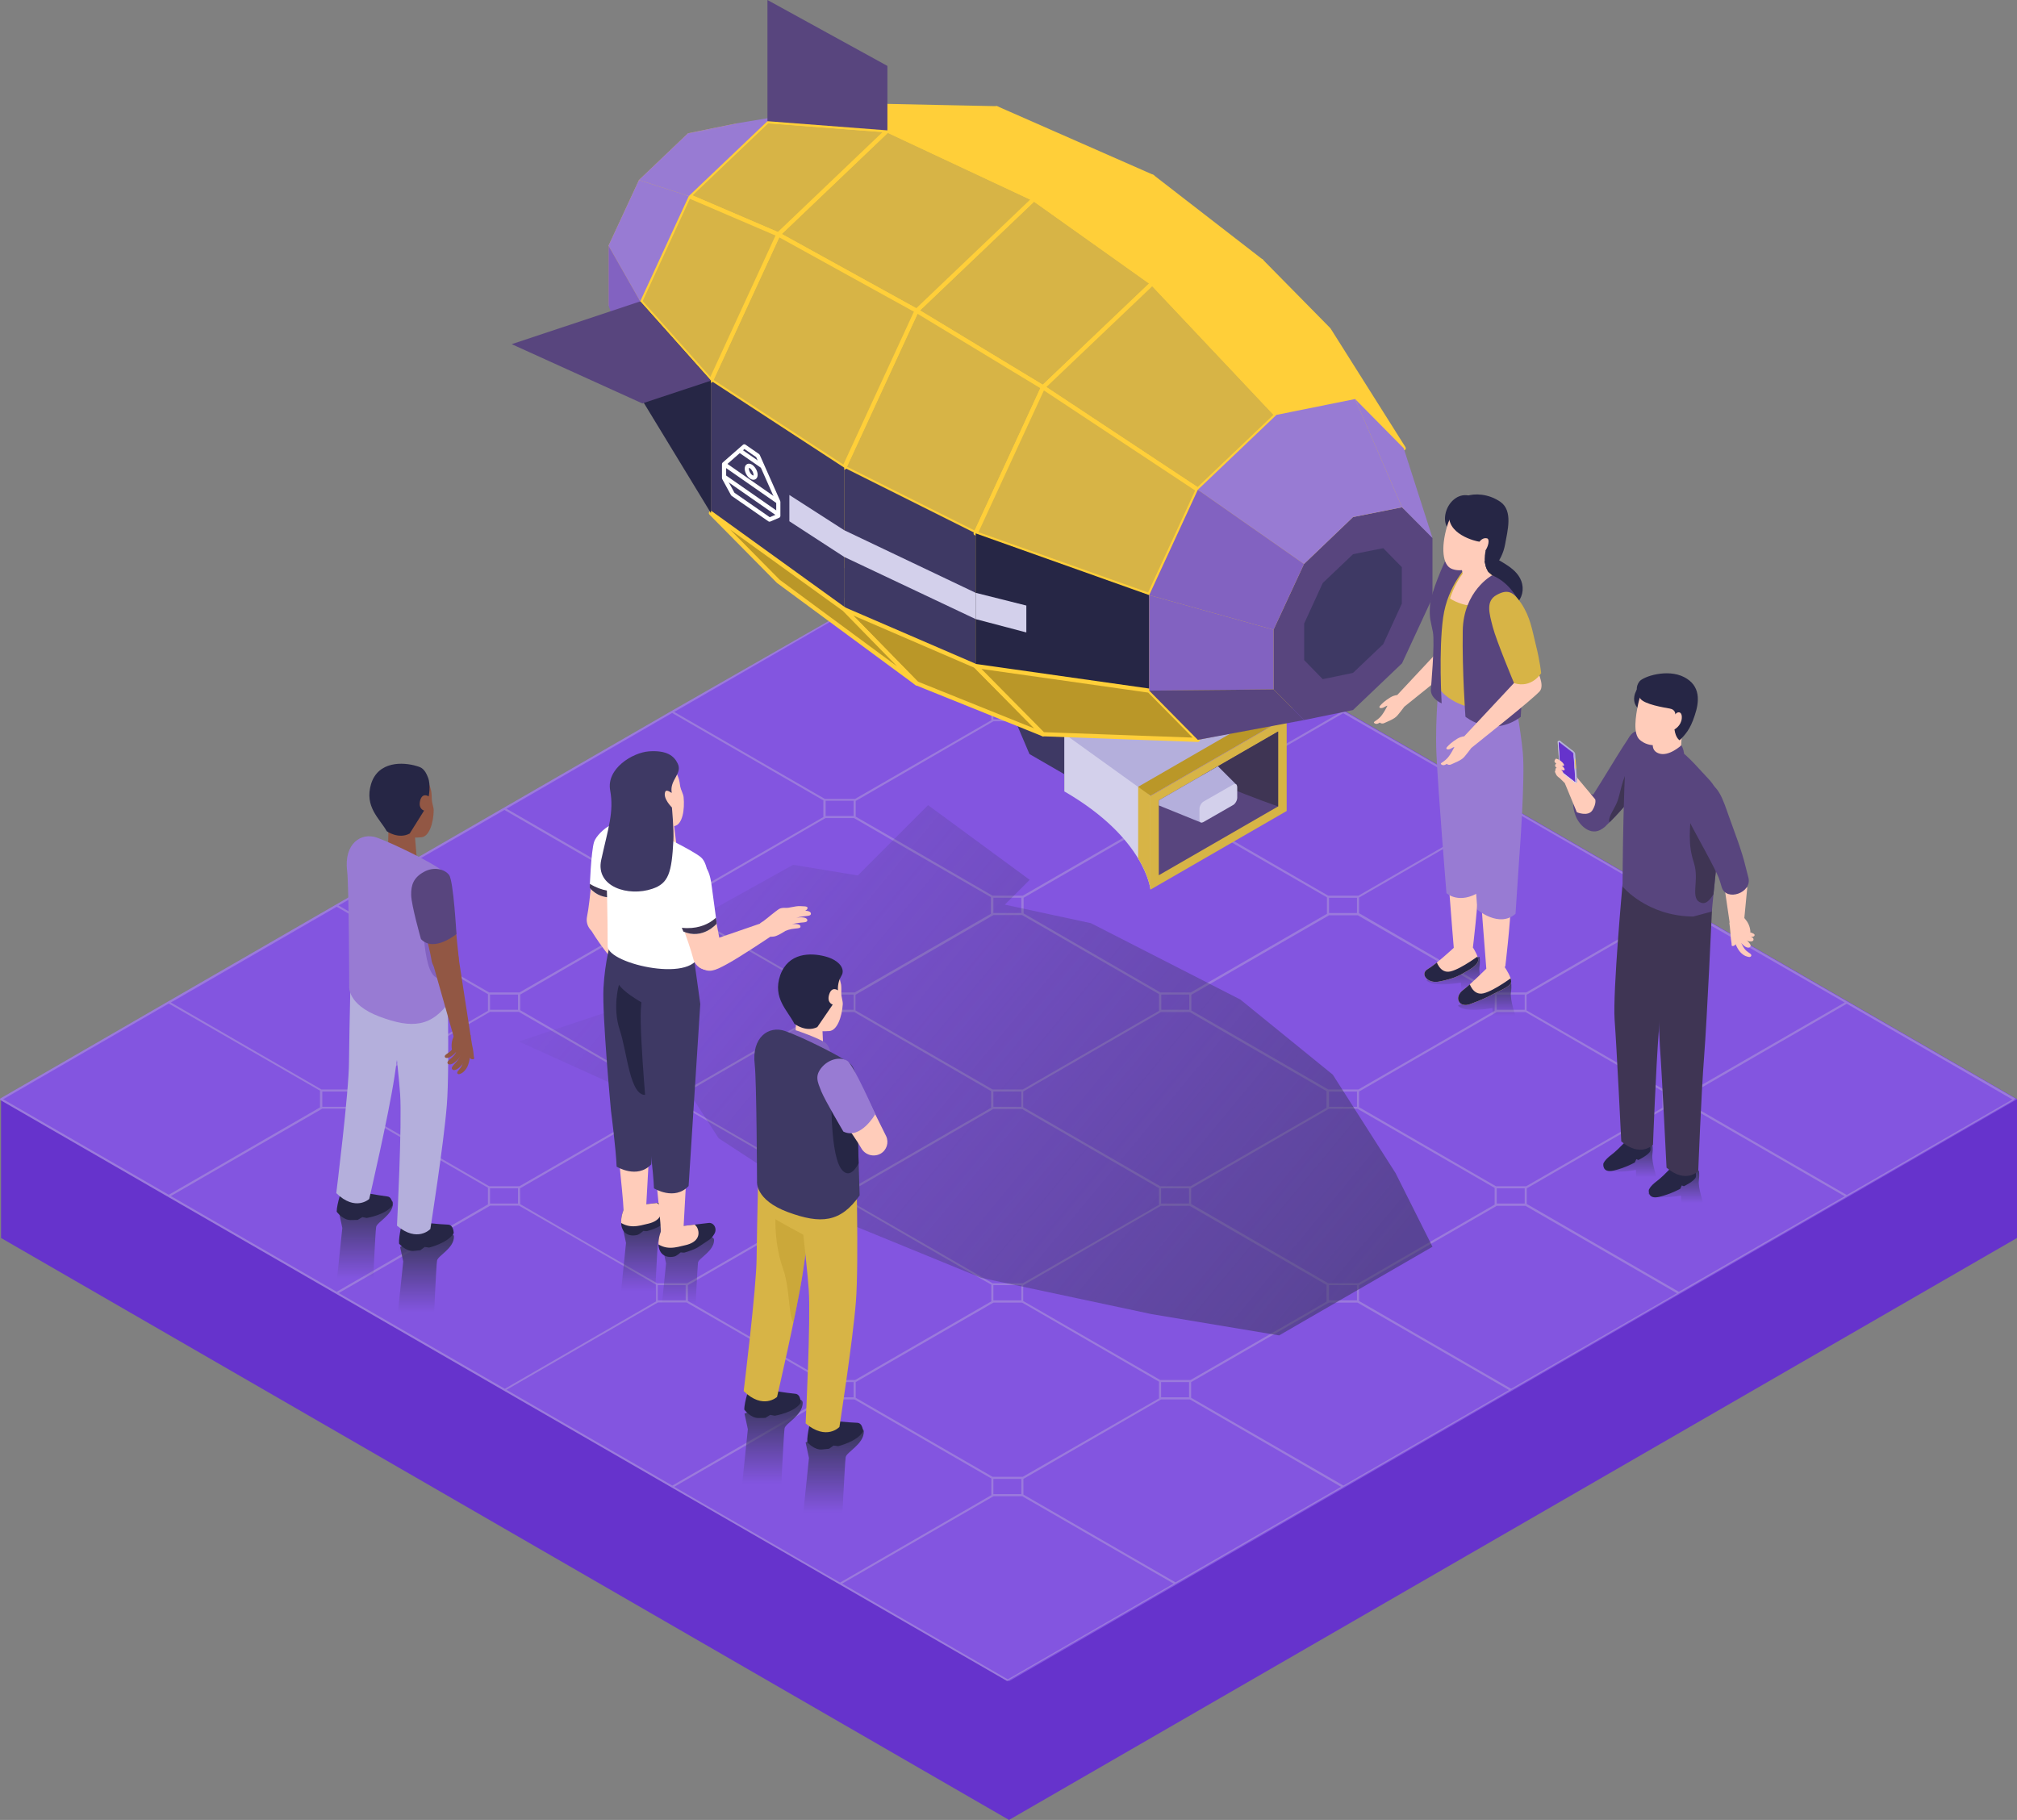 <svg xmlns="http://www.w3.org/2000/svg" xmlns:xlink="http://www.w3.org/1999/xlink" id="Layer_1" x="0" y="0" version="1.1" viewBox="0 0 966.9 872.5" xml:space="preserve"><rect x="0" y="0" width="966.9" height="872.5" fill="#808080" stroke="none"/><style>.st10,.st11,.st14,.st5,.st6,.st8{fill-rule:evenodd;clip-rule:evenodd;fill:#ffccba}.st10,.st11,.st14,.st6,.st8{fill:#262645}.st10,.st11,.st14,.st8{fill:#987bd3}.st10,.st11,.st14{fill:#d7b446}.st11,.st14{fill:#58457e}.st14{fill:#3f3554}.st16,.st17,.st18,.st19,.st22,.st26{fill-rule:evenodd;clip-rule:evenodd;fill:#b4afdc}.st17,.st18,.st19,.st22,.st26{fill:#d3d0eb}.st18,.st19,.st22,.st26{fill:#ffcf39}.st19,.st22,.st26{fill:#fff}.st22,.st26{fill:#3e3964}.st26{fill:#ba9728}.st27,.st29{fill:none;stroke-width:2;stroke-linejoin:round;stroke-miterlimit:10}.st27{stroke-linecap:round;stroke:#ffcf39}.st29{stroke:#fff}.st30,.st40{fill-rule:evenodd;clip-rule:evenodd;fill:#8262c1}.st40{fill:#925744}</style><path fill="#63c" d="M483.7 248L.5 527v66.5l483.2 279 483.2-279V527L483.7 248z"/><path fill="#8355e0" d="M.5 527l483.2-279 483.2 279-483.2 279z"/><path fill="#9b7adc" d="M966 526.6l-80.4-46.4-80.4-46.4-80.4-46.4-80.4-46.4-80.4-46.4-80.4-46.4c-.2-.1-.3-.1-.5 0l-80.4 46.4-80.7 46.2-80.4 46.4-80.4 46.4L80.8 480 .2 526.6c-.1.1-.2.2-.2.4s.1.3.2.4l80.4 46.4 80.4 46.4 80.4 46.4 80.4 46.4 80.4 46.4 80.4 46.4c.1 0 .2.1.2.1s.2 0 .2-.1l80.4-46.4 80.4-46.4 80.4-46.4 80.4-46.4 80.4-46.4 80.4-46.4c.2-.1.2-.3.2-.4.6-.2.5-.3.4-.4zm-81.7-46L812 522.3h-14.5l-31-17.9-34.7-20v-7.5l72.9-42.1 79.6 45.8zM476.2 716.3V709h13.4v7.3h-13.4zm14.1-8.3h-14.5l-65.6-37.9v-7.5l66-38.1H490l65.6 37.9v8L490.3 708zM154.5 530.6v-7.3h13.4v7.3h-13.4zm14.4-7.4l66-38.1h13.8l31.4 18.1 34.3 19.8v8L249 568.7h-14.5l-65.6-37.9v-7.6zm146.5-84.5h13.8l65.6 37.9v8l-65.3 37.7H315l-36.1-20.9-29.5-17.1v-7.5l66-38.1zm53.2-30.8l27.1-15.7h13.7l27.1 15.7 38.5 22.2v8l-65.3 37.7h-14.5l-65.6-37.9v-7.5l39-22.5zm107.6-62.1H490l65.6 37.9v8l-17.1 9.9-48.2 27.8h-14.5l-47.2-27.3-18.4-10.6V384l66-38.2zm13.4-8.3v7.3h-13.4v-7.3h13.4zm241.3 139.3v7.3h-13.4v-7.3h13.4zm-14.4 7.8l-65.3 37.7h-14.5l-65.6-37.9v-7.5l66-38.1h13.8l31.4 18.1 34.3 19.8-.1 7.9zM476.2 623.4v-7.3h13.4v7.3h-13.4zm14.1-8.2h-14.5l-31-17.9-34.7-20v-7.5l66-38.1H490l65.6 37.9v8l-65.3 37.6zm-175-84.6v-7.3h13.4v7.3h-13.4zm14.4-7.3l66-38.1h13.8l65.6 37.9v8l-65.3 37.7h-14.5l-65.7-37.9.1-7.6zm146.5-84.6H490l65.6 37.9v8l-65.3 37.7h-14.5l-65.7-37.9v-7.5l66.1-38.2zm13.4-8.3v7.3h-13.4v-7.3h13.4zm80.5 46.4v7.3h-13.4v-7.3h13.4zm-93.9 53.8v-7.3h13.4v7.3h-13.4zm-67-53.8v7.3h-13.4v-7.3h13.4zM395.8 577v-7.3h13.4v7.3h-13.4zm160.8 0v-7.3H570v7.3h-13.4zm14.1-8.3h-14.5l-65.7-37.9v-7.5l66-38.1h13.8l65.6 37.9v8l-65.2 37.6zm66.4-38.1v-7.3h13.4v7.3h-13.4zm13.4-100.2v7.3h-13.4v-7.3h13.4zm-14.4 7.7l-65.3 37.7h-14.5l-65.6-37.9v-7.5l39-22.5 27-15.6h13.8l27.1 15.7 38.5 22.2v7.9zM570 383.9v7.3h-13.4v-7.3H570zm-160.8 0v7.3h-13.4v-7.3h13.4zm-80.5 46.5v7.3h-13.4v-7.3h13.4zm-80.4 46.4v7.3h-13.4v-7.3h13.4zM234.9 577v-7.3h13.4v7.3h-13.4zm14.4-7.3l66-38.1h13.8l65.6 37.9v8l-65.3 37.7H315l-36.1-20.8-29.5-17.1-.1-7.6zm66 53.7v-7.3h13.4v7.3h-13.4zm14.5-7.3l66-38.1h13.8l36.5 21.1 29.1 16.8v8l-65.3 37.7h-14.5l-65.6-37.9v-7.6zm66 53.8v-7.3h13.4v7.3h-13.4zm160.8 0v-7.3H570v7.3h-13.4zm14.1-8.3h-14.5l-65.7-37.9v-7.5l66-38.1h13.8l65.6 37.9v8l-65.2 37.6zm66.4-38.2v-7.3h13.4v7.3h-13.4zm14.1-8.2h-14.5l-65.7-38v-7.5l66-38.1h13.8l65.7 37.9v8l-65.3 37.7zm66.3-38.2v-7.3h13.4v7.3h-13.4zm14.1-8.3h-14.5l-65.6-37.9v-7.5l66-38.1h13.8l36.5 21.1 29.1 16.8v8l-65.3 37.6zm66.3-38.1v-7.3h13.4v7.3h-13.4zm5.9-96.5l-72.2 41.7h-14.5L681 454.9l-29.5-17.1v-7.5l72.9-42.1 79.4 45.9zm-80.4-46.4l-72.2 41.7h-14.5l-47.2-27.3-18.5-10.6V384l72.9-42.1 79.5 45.8zM643 341.3L570.7 383h-14.5l-65.6-38v-7.5l42.5-24.5 30.5-17.6 79.4 45.9zM483.1 249l79.4 45.9-18.8 10.9-53.4 30.8h-14.5l-72.2-41.7 79.5-45.9zm-80.4 46.4l72.5 41.9v8L409.9 383h-14.5l-72.2-41.7 79.5-45.9zm-80.5 46.4l72.5 41.9v8l-18 10.4-47.3 27.3H315l-72.2-41.7 79.4-45.9zm-80.4 46.5l72.5 41.9v8L249 475.8h-14.5l-72.2-41.7 79.5-45.8zm-80.4 46.4l72.5 41.9v8l-65.3 37.7h-14.5l-31-17.9-41.2-23.8 79.5-45.9zM1.5 527l79.4-45.9 43.4 25 29.1 16.8v8l-72.5 41.9L1.5 527zm80.4 46.4l72.6-41.9h13.8l65.6 37.9v8l-72.5 41.9-79.5-45.9zm80.5 46.5L235 578h13.8l31.4 18.1 34.3 19.8v8L242 665.8l-79.6-45.9zm80.4 46.4l72.6-41.9h13.7l65.7 37.9v8l-72.5 41.9-79.5-45.9zm80.4 46.5l72.6-41.9h13.8l65.6 37.9v8l-72.5 41.9-79.5-45.9zm159.9 92.3l-79.4-45.9 72.6-41.9H490l72.6 41.9-79.5 45.9zm80.4-46.5l-72.9-42.1V709l66-38.1h13.8l72.5 41.9-79.4 45.8zm80.5-46.4l-73-42.1v-7.5l66-38.1h13.8l72.6 41.9-79.4 45.8zm80.4-46.4l-72.9-42.1v-7.5l66-38.1h13.8l72.6 41.9-79.5 45.8zm80.4-46.5l-72.9-42.1v-7.5l66-38.1h13.8l35 20.2 37.6 21.7-79.5 45.8zm80.5-46.4l-38.8-22.4-34.1-19.7v-7.5l72.9-42.1 79.4 45.9-79.4 45.8z"/><linearGradient id="SVGID_1_" x1="712.859" x2="712.859" y1="365.894" y2="382.173" gradientTransform="matrix(1 0 0 -1 0 852.738)" gradientUnits="userSpaceOnUse"><stop offset="0" stop-color="#3e3964" stop-opacity="0"/><stop offset="1" stop-color="#3e3964"/></linearGradient><path fill="url(#SVGID_1_)" fill-rule="evenodd" d="M698.9 482.1c2.8 3.7 16.5 1.2 16.5 1.2l.5 8s3.5 2.2 6.7 1.4c3.3-.8 4.1-4.8 4.1-4.8s-2.9-8.6-2.4-12c.5-3.4 0-5 0-5l-25.4 11.2z" clip-rule="evenodd"/><linearGradient id="SVGID_2_" x1="697.793" x2="697.793" y1="378.044" y2="394.323" gradientTransform="matrix(1 0 0 -1 0 852.738)" gradientUnits="userSpaceOnUse"><stop offset="0" stop-color="#3e3964" stop-opacity="0"/><stop offset="1" stop-color="#3e3964"/></linearGradient><path fill="url(#SVGID_2_)" fill-rule="evenodd" d="M683.8 469.9c2.8 3.7 16.5 1.2 16.5 1.2l.5 8s3.5 2.2 6.7 1.4c3.3-.8 4.1-4.8 4.1-4.8s-2.9-8.6-2.4-12c.5-3.4 0-5 0-5l-25.4 11.2z" clip-rule="evenodd"/><path d="M696.9 304.2l-27.1 29c-1 .1-2.3.5-3.4 1.2-2.7 1.7-3.8 2.8-4.8 3.9-1.1 1.2.6 1.5 1.8.8 1.2-.7 1.7-.8 1.7-.8s-2 4.3-4 6c-1.9 1.7-3.2 1.8-2.1 2.5s2.4-.4 2.4-.4 1 .9 2.3.2c1.4-.7 4.7-1.8 6.2-3.6.9-1 2.3-2.9 3.3-4.2 5-4.1 29-23 32.8-27.2 2.7-3-1.7-11-1.7-11l-7.4 3.6z" class="st5"/><path d="M715.6 266.3c2.3 2.9 12.3 5.6 14.1 13.7 1.8 8.1-6.5 16.3-17.6 10.5-11.1-5.8-3.3-11.5-3.3-16.1-.1-4.6 4.4-11 6.8-8.1z" class="st6"/><path d="M696.9 454.4s-8.5 7.9-12.5 10.2c-3.9 2.3-.1 7 5.3 6 5.7-1.1 8.8-2.3 11.7-4 2.9-1.6 6.9-3.7 7.2-6.1.2-1.7-1.6-4.8-2.6-6.4 0 0 .1 0 .1-.1 0 0 2.4-19.6 2.8-32.2.4-12.6-1.5-15.4-1-19.2.5-3.8 4.5-40.2 4.5-40.2s1.4-17-.1-21.9c-1.5-4.9-10.5-7.6-10.5-7.6l-10.2 6.5-1.6 6.9s2 35.3 2.1 39.3c.1 4 1.6 17.9 1.5 21.4-.3 3.5 2.8 41.6 3.3 47.4z" class="st5"/><defs><path id="SVGID_3_" d="M696.9 454.4s-8.5 7.9-12.5 10.2c-3.9 2.3-.1 7 5.3 6 5.7-1.1 8.8-2.3 11.7-4 2.9-1.6 6.9-3.7 7.2-6.1.2-1.7-1.6-4.8-2.6-6.4 0 0 .1 0 .1-.1 0 0 2.4-19.6 2.8-32.2.4-12.6-1.5-15.4-1-19.2.5-3.8 4.5-40.2 4.5-40.2s1.4-17-.1-21.9c-1.5-4.9-10.5-7.6-10.5-7.6l-10.2 6.5-1.6 6.9s2 35.3 2.1 39.3c.1 4 1.6 17.9 1.5 21.4-.3 3.5 2.8 41.6 3.3 47.4z"/></defs><clipPath id="SVGID_4_"><use overflow="visible" xlink:href="#SVGID_3_"/></clipPath><path fill="#262645" fill-rule="evenodd" d="M688.4 460.3s1.7 6.7 7 5.4 14.5-8.3 14.5-8.3 1.9 4.7-1.9 7.3c-3.8 2.7-20.1 8.6-20.3 8.2-.3-.4-9.6-2.7-6.7-7.2 2.9-4.5 7.4-5.4 7.4-5.4z" clip-path="url(#SVGID_4_)" clip-rule="evenodd"/><path d="M690.2 324s-2.4 19.3-1.6 37.5c.8 18.1 4.8 66.7 4.8 66.7s6.1 5.7 16.2-.8c0 0 4.8-62.8 4.8-73.2s-1.3-16.9-1.3-16.9L690.2 324z" class="st8"/><path d="M712.5 464.4s-7.4 7.4-11 10.1c-4.9 3.7-2 8.8 3.2 6.9 5.2-1.9 8.5-3.4 11.4-5 2.9-1.6 8.1-3.3 8.3-5.7.2-2-2.3-5.9-3.1-7.1l.3-.3s2.4-19.6 2.8-32.2c.4-12.6-1.5-15.4-1-19.2.5-3.8 4.5-40.2 4.5-40.2s1.4-17-.1-21.9c-1.5-4.9-10.5-7.6-10.5-7.6l-10.2 6.5-1.6 6.9s2 35.3 2.1 39.3c.1 4 1.6 17.9 1.5 21.4-.2 3.6 3.4 47.8 3.4 48.1z" class="st5"/><defs><path id="SVGID_5_" d="M712.5 464.4s-7.4 7.4-11 10.1c-4.9 3.7-2 8.8 3.2 6.9 5.2-1.9 8.5-3.4 11.4-5 2.9-1.6 8.1-3.3 8.3-5.7.2-2-2.3-5.9-3.1-7.1l.3-.3s2.4-19.6 2.8-32.2c.4-12.6-1.5-15.4-1-19.2.5-3.8 4.5-40.2 4.5-40.2s1.4-17-.1-21.9c-1.5-4.9-10.5-7.6-10.5-7.6l-10.2 6.5-1.6 6.9s2 35.3 2.1 39.3c.1 4 1.6 17.9 1.5 21.4-.2 3.6 3.4 47.8 3.4 48.1z"/></defs><clipPath id="SVGID_6_"><use overflow="visible" xlink:href="#SVGID_5_"/></clipPath><path fill="#262645" fill-rule="evenodd" d="M704.2 470.8s1.7 6.7 7 5.4c5.3-1.3 14.5-8.3 14.5-8.3s1.9 4.7-1.9 7.3c-3.8 2.7-20.1 8.6-20.3 8.2-.3-.4-9.6-2.7-6.7-7.2s7.4-5.4 7.4-5.4z" clip-path="url(#SVGID_6_)" clip-rule="evenodd"/><path d="M697.7 353.6s4.1.4 4.7 5.5c.6 5.2 5.8 77 5.8 77s10.4 8.9 18.3 2l1.8-26.9s2.9-38 1.7-50.4c-1.2-12.4-3.9-25.8-3.9-25.8l-24.9-1.7" class="st8"/><path d="M709 271.3s6.2 4.2 12.1 8.9c6 4.8 8.4 10.9 7.7 18.6-1.2 13.2-3.8 14.4-4.2 26.5-.2 4.4-.5 8.9 0 13 0 0-15.7 5.2-28.7-2.8-7.9-4.9-7.8-10.1-7.8-10.1s.2-9.7.5-13.7c.4-6.8-3.1-16.7-2.7-19.9 1-7.6 4.6-13.6 5.6-17.1 2-7.1 11.1-8.7 17.5-3.4z" class="st10"/><path d="M704 270.7s-10 9.5-12.2 25.4-.7 41.1-.7 41.1-5.2-2.1-5.2-6.5c0 0 2-22.3 1-27.7-1-5.3-1.8-6.2-1.4-12.7.4-6.5 7.1-21 7.1-21l11.1.7" class="st11"/><path d="M701.2 275c-.3-1.3-.6-2.8-1-4.4l10.9-6.8s.2 7.2 2.3 10.4l3.8 3.5s-4.2 9.4-11 12.3c-2.3 1-8.4-1.2-11.1-3.1 0 0 2.2-7 6.1-11.9z" class="st5"/><path d="M715.3 275.8s-13.8 7.4-14.1 26.7c-.3 19.4 1.3 41.1 1.3 41.1s12.5 10.4 26.5.1c0 0 2.5-40 1.6-47.3-1-7.4-6.3-16.9-15.3-20.6z" class="st11"/><path d="M729 324l-27.1 29c-1 .1-2.3.5-3.4 1.2-2.7 1.7-3.8 2.8-4.8 3.9-1.1 1.2.6 1.5 1.8.8 1.2-.7 1.7-.8 1.7-.8s-2 4.3-4 6c-1.9 1.7-3.2 1.8-2.1 2.5s2.4-.4 2.4-.4 1 .9 2.3.2c1.4-.7 4.7-1.8 6.2-3.6.9-1 2.3-2.9 3.3-4.2 5-4.1 29-23 32.8-27.2 2.7-3-1.7-11-1.7-11L729 324z" class="st5"/><path d="M729.2 289.2c4.5 6.8 5.2 12.6 7.1 20.2 1.9 7.5 2.5 13.3 2.5 13.3s-4.5 7.5-13 4.8c0 0-8.5-20.3-10.2-26.9s-3.5-12.5 1.9-15.4c5.4-3 8.1-1.3 11.7 4z" class="st10"/><path d="M707.5 239s-4.2-3.2-9-.6c-5.7 3.2-7.3 11.3-4.4 14.8 2.7 3.3 6.8 1.4 9.2.3 2.3-1.1 8.5-11.7 4.2-14.5z" class="st6"/><path d="M715.1 242.6c6.2 3.8 6.2 9.1 4.6 16.6-1.7 7.5-16 17-24 13.4-4.1-1.8-5-9.9-2.1-20 3.2-11.2 12.4-15.5 21.5-10z" class="st5"/><path d="M709.2 259.7c-1.4-.1-16.7-3.6-14.3-14.4.8-3.8 4.8-6.2 8.2-7.5 3.4-1.3 10.4-1.3 16.3 2.9 5.9 4.3 3.3 13.6 2.1 20.3-1.5 8.5-8.1 15.1-9.2 10.8-.8-3-.7-4.6-.2-7.5v-.4c1.4-2.1 2.1-5.3.8-5.8-1.7-.4-2.9.6-3.7 1.6z" class="st6"/><g><linearGradient id="SVGID_7_" x1="803.239" x2="803.239" y1="276.085" y2="291.708" gradientTransform="matrix(1 0 0 -1 0 852.738)" gradientUnits="userSpaceOnUse"><stop offset="0" stop-color="#3e3964" stop-opacity="0"/><stop offset="1" stop-color="#3e3964"/></linearGradient><path fill="url(#SVGID_7_)" fill-rule="evenodd" d="M789.9 572.1c2.7 3.5 15.9 1.1 15.9 1.1l.5 7.6s3.3 2.1 6.5 1.3 3.9-4.6 3.9-4.6-2.8-8.3-2.3-11.5c.4-3.2 0-4.8 0-4.8l-24.5 10.9z" clip-rule="evenodd"/><linearGradient id="SVGID_8_" x1="781.906" x2="781.906" y1="288.381" y2="304.004" gradientTransform="matrix(1 0 0 -1 0 852.738)" gradientUnits="userSpaceOnUse"><stop offset="0" stop-color="#3e3964" stop-opacity="0"/><stop offset="1" stop-color="#3e3964"/></linearGradient><path fill="url(#SVGID_8_)" fill-rule="evenodd" d="M769.5 559.8c2.5 3.5 14.7 1.1 14.7 1.1l.4 7.6s3.1 2.1 6 1.3 3.7-4.6 3.7-4.6-2.6-8.3-2.2-11.5 0-4.8 0-4.8l-22.6 10.9z" clip-rule="evenodd"/><path d="M782.1 544.2s-6.1 6.8-9.6 9.4c-3.5 2.6-3.9 4.3-3.9 4.3s-.7 4.6 4.9 3.3c5.6-1.3 10.2-3.9 10.2-3.9l.7-1.6 1 .4s5-2.4 5.7-4.3c.7-1.9-1.6-7.1-1.6-7.1l-7.6-1" class="st6"/><path d="M799.8 425.1s-3.2 51.2-4.6 69c-1.4 17.8-2.8 54.7-2.8 54.7s-5.9 6.3-15.2-1.6c0 0-2.2-45-3.2-58.4-.9-13.5 3.8-64.8 3.8-64.8l22 1.1z" class="st14"/><path d="M803.9 556.8s-6.1 6.8-9.6 9.4c-3.5 2.6-3.9 4.3-3.9 4.3s-.7 4.6 4.9 3.3c5.6-1.3 10.2-3.9 10.2-3.9l.7-1.6 1 .4s5-2.4 5.7-4.3c.7-1.9-1.6-7.1-1.6-7.1l-7.6-1" class="st6"/><path d="M820.7 435.9s-2.4 53-3.8 70.8c-1.4 17.8-2.8 54.7-2.8 54.7s-5.9 6.3-15.2-1.6c0 0-2.2-44.9-3.2-58.4-.9-13.5-1.8-75.2-1.8-75.2l26.8 9.7z" class="st14"/><path d="M782.1 352.1c-3.5 3.8-18.3 30-22.9 35.3-4.6 5.3 5 13.7 10.3 8.8 6.8-6.3 12.7-13.8 18.8-21 4.7-5.6 9.7-10.7 4.7-16.5-4.9-5.8-7.3-10.5-10.9-6.6z" class="st11"/><defs><path id="SVGID_9_" d="M782.1 352.1c-3.5 3.8-18.3 30-22.9 35.3-4.6 5.3 5 13.7 10.3 8.8 6.8-6.3 12.7-13.8 18.8-21 4.7-5.6 9.7-10.7 4.7-16.5-4.9-5.8-7.3-10.5-10.9-6.6z"/></defs><clipPath id="SVGID_10_"><use overflow="visible" xlink:href="#SVGID_9_"/></clipPath><path fill="#3f3554" fill-rule="evenodd" d="M782.8 366.5c-4.4 2.9-5.8 12.6-7.1 16.6-1.2 4-3.9 7-4.3 9.7-.4 2.6 3.1 3.8 3.1 3.8l14-16.1c0-.1-1.2-16.9-5.7-14z" clip-path="url(#SVGID_10_)" clip-rule="evenodd"/><path d="M769.5 396.1c2.3-2.3-.1-11.7-4.6-14.4-4.5-2.7-7.1-1.3-8.9 0-1.8 1.3-2.6 4.4-.7 9.4 1.9 5 8.3 11 14.2 5z" class="st11"/><path d="M755.9 389.4s5.4 2.3 7.5-1c2-3.3 1.3-5.2 1.3-5.2l-9.7-11.6s-3.8-1.7-5.1 3.3l6 14.5zM837.6 425.5s-3.7-4.6-7.1-2.6c-3.4 2-3.6 4-3.6 4l2.3 15.7s3.5 2.4 6.9-1.5l1.5-15.6z" class="st5"/><path d="M829 442.3s.5 3.9.6 6.1c.1 2.2.6 3.9.5 4.7-.1.8 2 .6 2.2-1.3.2-1.9-.4-3.1 0-4.3.4-1.2.8-4.3.8-4.3l-4.1-.9z" class="st5"/><path d="M829.9 440.8l1 9s1.4 4.5 3.3 6.6c1.9 2.1 3.7 2.3 4.3 2.4.6.1 1.8-.7.4-1.7s-2.1-1.3-3.2-3.1-1.2-2.9-1.2-2.9l4.6-4.3s0-3.2-2.2-5.8c-2.2-2.6-3.2-5.2-3.2-5.2l-3.8 5z" class="st5"/><path d="M831.4 444.9s.6 2.7 1.7 5c.7 1.4 1.9 2.6 2.7 3.3 1.5 1.4 3 1.4 3.4.4.3-1-1.7-2.4-3-4.3s-1.7-5.1-1.7-5.1l-3.1.7z" class="st5"/><path d="M831.1 445.3s1.3 2.1 3.1 3.7c1.1 1 2.5 1.6 3.4 2 1.7.7 3.1.3 3-.7 0-1-2.2-1.5-3.9-2.7-1.7-1.2-3.1-3.8-3.1-3.8l-2.5 1.5z" class="st5"/><path d="M832.9 444.8s1.3 1.6 2.9 2.8c1 .7 2.2 1.1 2.9 1.4 1.5.4 2.5-.1 2.4-.8-.1-.8-1.9-1-3.5-1.9-1.5-.9-2.9-2.9-2.9-2.9l-1.8 1.4zM753.7 375.2s1.8-2 1.7-5.1c-.1-3.1-.2-4.6-.4-6.4-.2-1.8-.3-2.6-.9-2.5-.6.2-.9 2.1-1.2 3.2l-.5 2s-2.6 3.6-1.8 5.9c1 2.4 3.1 2.9 3.1 2.9z" class="st5"/><path d="M754.3 369.1l-6.8-5.1-1.4 7.5 4 3.9 4-6.4" class="st5"/><path d="M747.4 355.7l6.7 5.2s.4.2.4 1.3c0 1 .9 11.8.9 12.8 0 0-.1 0-.1-.1l-6.6-5.1c-.2-.2-.4-.5-.4-.7l-.9-13.2c-.1-.1-.1-.2 0-.2zm8.6 19.4c.1 0 .1-.2.1-.3l-1-13.4c0-.4-.3-.8-.6-1.1l-6.7-5.2c-.1-.1-.3-.1-.4-.1l-.5.3.2.1v.1l1 13.4c0 .4.3.8.6 1.1l6.7 5.1-.1.2.7-.2c-.1 0-.1 0 0 0z" class="st16"/><path d="M753.8 359.8l.1.1-.5.3-.2-.1zM748 355.4l.2.1-.6.3-.1-.1z" class="st17"/><path d="M754.9 364.1l.3-.1.3 4.4-.3.1z" class="st18"/><path d="M755.5 373.1l.4-.1v.2l-.4.1zM755.5 373.5l.4-.1v.2l-.3.1zM755.6 373.9l.3-.1v.1l-.3.1z" class="st8"/><path d="M746.9 355.6h.4l1 13.8c0 .2.1.3.3.5l6.8 5.2-.2.1-6.9-5.2-.4-.5-1-13.9z" class="st19"/><path fill="#63c" fill-rule="evenodd" d="M747.1 355.9c0-.2.1-.3.3-.2l6.6 5.1c.2.2.4.5.4.7l.9 13.2c0 .2-.1.3-.3.2l-6.6-5.1c-.2-.2-.4-.5-.4-.7l-.9-13.2z" clip-rule="evenodd"/><path d="M747 355.9c0-.2.1-.3.3-.2l6.6 5.1c.2.2.4.5.4.7l.9 13.2c0 .2-.1.3-.3.2l-6.6-5.1c-.2-.2-.4-.5-.4-.7l-.9-13.2zm-.3-.2c0-.4.2-.5.5-.2l6.7 5.2c.3.2.6.7.6 1.1l1 13.4c0 .4-.2.5-.5.2l-6.7-5.2c-.3-.2-.6-.7-.6-1.1l-1-13.4z" class="st17"/><path d="M745.9 363.7s-1.4 1.2-.3 2c1.6 1.2 2.7 1.5 3.7 1.5s.3-1.3-1.1-2.4c-1.4-1-2.3-1.1-2.3-1.1z" class="st5"/><path d="M746.2 365.8s-1.4 1.2-.3 2c1.6 1.2 2.7 1.5 3.7 1.5s.3-1.3-1.1-2.4c-1.4-1.1-2.3-1.1-2.3-1.1z" class="st5"/><path d="M746.2 367.9s-1.2 1-.2 1.7c1.3 1 2.2 1.2 3 1.2.8 0 .2-1.1-.9-2-1.2-.9-1.9-.9-1.9-.9z" class="st5"/><path d="M746.5 369s-1.5.2-1 1.3c.6 1.5 1.3 2.2 2 2.5.7.4.7-.8.2-2.2-.6-1.2-1.2-1.6-1.2-1.6z" class="st5"/><path d="M824.6 396.7c-.7 7.5-2.2 22.6-3.2 32-.5 4.9-.8 8.3-.8 8.3l-8.9 2.4c-22.3-.2-33.9-14.4-33.9-14.4s.3-66.7 3-71.3c2.7-4.6 7.7-5.3 18.2 1.5 10.4 6.8 13.2 11.1 19.9 18.1 3.1 3.2 4.7 6.7 5.5 10.3.9 4.2.7 8.6.2 13.1z" class="st11"/><path d="M824.6 396.7c-.7 7.5-2.2 22.6-3.2 32-1.7 2.8-3.6 4.7-5.5 4.2-6.3-1.6-1-10.4-3.9-19.3s-2-15.4-1-28.4c.7-9.3 8.8-4.9 13.3-1.7 1 4.3.8 8.7.3 13.2z" class="st14"/><path d="M806.7 387.1c1.4 4.7 14 25.9 17.3 33.9.2.5 1.3 4.1 1.4 4.5 2.3 6.7 14.3 2.6 12.8-4.5-.1-.7-1.2-4.4-1.3-5.1-2-8.4-5.3-16.6-8.2-24.8-2.5-6.9-5.3-17.2-12.8-15.8-7.6 1.5-10.7 6.9-9.2 11.8z" class="st11"/><path d="M806.3 349.9s-.3 7.1-.8 13.4c0 0-4 3.7-9.3 1.6-5.3-2.1-4.8-6.1-4.8-6.1l4.2-12.2 10.7 3.3z" class="st5"/><path d="M807.1 364.1s.9-3.5-1.1-6.8c0 0-6 5.6-10.8 3.9-4.8-1.7-2.2-7.1-2.2-7.1s-2.1.2-2.7 3.2c-.6 3-.3 7 4 8.7 4.2 1.7 10.6.5 12.8-1.9z" class="st11"/><path d="M785.7 329s-4.7 5.6-.8 10.3c3.9 4.7 6.9-6 6.9-6l-6.1-4.3z" class="st6"/><path d="M785.2 337.9c-1 5-2.6 14 1 16.9 4.2 3.5 9.8 3.1 16.5.1 6.7-3 7.5-10.2 9-16.4 1.1-4.7-3.8-11.9-13.3-12.5-8.3-.5-11.6 4.2-13.2 11.9z" class="st5"/><path d="M805.2 354.9s-1.9-.9-2.5-5.2c0 0 3.2-1.7 3.5-5.3s-2.2-3.4-3.1-1.9c0 0 .2-2.3-2.6-2.8-2.8-.5-12.2-2-14.2-4.8-2-2.7-2.3-5.7-.4-8.2 1.9-2.4 13.4-6.2 21.4-2.1 8 4.1 7.4 11.7 5.1 18.4-2.2 6.9-4.7 9.3-7.2 11.9z" class="st6"/></g><linearGradient id="SVGID_11_" x1="298.345" x2="621.345" y1="466.14" y2="198.14" gradientTransform="matrix(1 0 0 -1 0 852.738)" gradientUnits="userSpaceOnUse"><stop offset="0" stop-color="#3e3964" stop-opacity="0"/><stop offset="1" stop-color="#3e3964"/></linearGradient><path fill="url(#SVGID_11_)" fill-rule="evenodd" d="M411.2 419.7l33.7-33.7 48.7 35.8-11.9 11.9 41.3 8.9 71.6 36.6 44.3 36 30.1 47.2 17.7 35.3-73.5 42.5L552 630l-81.7-17.4-62.5-25.6-63.3-41.3-15.7-24.3-18.1 6-62-28.1 55.8-18.6-8.6-17.4 41.1-24.7h-.1l.7-.3 42.6-23.7z" clip-rule="evenodd" opacity=".6"/><g><path d="M425.4 299.2l-57.5-34.8v-58l57.5 61.9z" class="st11"/><path d="M532.3 363.5l-21.1-12.2-7.4-17.4v-18l28.2 16.3z" class="st6"/><path d="M514.6 373.7l-21.1-12.2-7.4-17.4v-18l28.2 16.3z" class="st22"/><path d="M616.8 343.9l-65.3 37.7v44.9l65.3-37.7z" class="st10"/><path d="M612.7 350.7l-57.2 33v35.9l57.2-33z" class="st11"/><defs><path id="SVGID_12_" d="M612.7 350.7l-57.2 33v35.9l57.2-33z"/></defs><clipPath id="SVGID_13_"><use overflow="visible" xlink:href="#SVGID_12_"/></clipPath><path fill="#3f3554" fill-rule="evenodd" d="M612.7 386.6s-47.3-16-62.4-30.4v-27.6l62.4 22v36z" clip-path="url(#SVGID_13_)" clip-rule="evenodd"/><defs><path id="SVGID_14_" d="M612.7 350.7l-57.2 33v35.9l57.2-33z"/></defs><clipPath id="SVGID_15_"><use overflow="visible" xlink:href="#SVGID_14_"/></clipPath><path fill="#b4afdc" fill-rule="evenodd" d="M575.9 394.4l-21.7-8.8.4-12.4 27.7-7.4 10.5 10.5z" clip-path="url(#SVGID_15_)" clip-rule="evenodd"/><defs><path id="SVGID_16_" d="M612.7 350.7l-57.2 33v35.9l57.2-33z"/></defs><clipPath id="SVGID_17_"><use overflow="visible" xlink:href="#SVGID_16_"/></clipPath><path fill="#d3d0eb" fill-rule="evenodd" d="M593.1 377.5c0-1.4-.8-2-1.9-1.4l-14.3 8.2c-1 .6-1.9 2.2-1.9 3.5v4.9c0 1.4.8 2 1.9 1.4l14.3-8.2c1-.6 1.9-2.2 1.9-3.5v-4.9z" clip-path="url(#SVGID_17_)" clip-rule="evenodd"/><path d="M550.3 328.7l-40.1 23.2v27.5l40.1-23.1z" class="st11"/><path d="M551.5 426.5s-2.2-24.5-41.3-47.1v-27.6s23.2 12.8 41.3 29.7v45z" class="st17"/><path d="M550.3 328.7s23.2 12.3 66.5 15.1l-65.3 37.7-41.3-29.7 40.1-23.1z" class="st16"/><path d="M546.2 376.9c1.8 1.5 3.5 3.1 5.3 4.7v44.9s-.5-6.1-5.9-15v-34.2l.6-.4z" class="st10"/><path d="M605.2 342.8c3.7.4 7.5.8 11.6 1l-65.3 37.7-5.9-4.3 59.6-34.4z" class="st26"/><path d="M495.6 95.4l56.1-11.3 34.8 35.1v68.2l-34.8 75.3-56.1 53.5-56.2 11.4-34.7-35.2v-68.2l34.7-75.2z" class="st10"/><path d="M552.4 135.8l52.3-10.6L637 158v63.5l-32.3 70.1-52.3 49.8L500 352l-32.3-32.7v-63.6l32.3-70zM425.4 62.5l52.4-10.6 32.3 32.8v63.5l-32.3 70.1-52.4 49.9-52.3 10.5-32.3-32.7v-63.5l32.3-70.1z" class="st10"/><path d="M611.9 198.9l37.7-7.6 23.3 23.6v45.8l-23.3 50.5-37.7 35.9-37.7 7.6-23.3-23.6v-45.8l23.3-50.5zM367.9 58.1l37.7-7.7L428.9 74v45.8l-23.3 50.5-37.7 35.9-37.7 7.6-23.3-23.5v-45.8L330.2 94z" class="st10"/><path d="M648.6 247.9l23.5-4.7 14.6 14.7v28.6L672.1 318l-23.5 22.4-23.5 4.8-14.6-14.7v-28.6l14.6-31.5z" class="st11"/><path d="M648.6 265.7l14.5-2.9 8.9 9.1v17.5l-8.9 19.4-14.5 13.8-14.5 3-8.9-9.1v-17.6l8.9-19.4z" class="st22"/><path d="M329.8 63.9l23.6-4.8 14.5 14.7v28.6L353.4 134l-23.6 22.4-23.5 4.8-14.6-14.8v-28.6l14.6-31.5zM439.4 149l60.6 36.7 52.4-49.9-56.8-40.4z" class="st10"/><path d="M439.4 149l60.6 36.7 52.4-49.9-56.8-40.4z" class="st27"/><path d="M552.4 84.7l52.3 40.5-52.3 10.6-56.8-40.4z" class="st18"/><path d="M552.4 84.7l52.3 40.5-52.3 10.6-56.8-40.4z" class="st27"/><path d="M439.4 149l60.6 36.7-32.3 70-63-31.5z" class="st10"/><path d="M439.4 149l60.6 36.7-32.3 70-63-31.5z" class="st27"/><path d="M404.7 292.1l63 27.2v-63.6l-63-31.5z" class="st22"/><path d="M404.7 292.1l63 27.2L500 352l-60.6-24.4z" class="st26"/><path d="M404.7 292.1l63 27.2L500 352l-60.6-24.4z" class="st27"/><path d="M439.4 149l-66.3-36.6 52.3-49.9 70.2 32.9z" class="st10"/><path d="M439.4 149l-66.3-36.6 52.3-49.9 70.2 32.9z" class="st27"/><path d="M552.4 84.7l-74.6-32.8-52.4 10.6 70.2 32.9z" class="st18"/><path d="M552.4 84.7l-74.6-32.8-52.4 10.6 70.2 32.9z" class="st27"/><path d="M439.4 149l-66.3-36.6-32.3 70.1 63.9 41.7z" class="st10"/><path d="M439.4 149l-66.3-36.6-32.3 70.1 63.9 41.7z" class="st27"/><path d="M404.7 292.1L340.8 246v-63.5l63.9 41.7z" class="st22"/><path d="M404.7 267l-26.3-17.1v-12.6l26.3 16.9zM404.7 267l63 29.8v-12.6l-63-30z" class="st17"/><path fill="none" stroke="#fff" stroke-linecap="round" stroke-linejoin="round" stroke-miterlimit="10" stroke-width="2" d="M363.3 218.5l-6.5-4.5-9.7 8.5v6.7l4.2 7.7 17.6 12.2 4.2-1.8v-6.7z"/><path d="M365.6 223.6l-11-7.6M360.1 223.7c-1.2-.8-2.1-.4-2.1 1 0 1.3.9 3.1 2.1 3.9 1.2.8 2.1.4 2.1-1s-1-3.1-2.1-3.9zM373.1 240.6l-26-18.1M373.1 246.6l-26-18.1" class="st29"/><path d="M404.7 292.1L340.8 246l32.3 32.7 66.3 48.9z" class="st26"/><path d="M404.7 292.1L340.8 246l32.3 32.7 66.3 48.9z" class="st27"/><path d="M330.2 94l42.9 18.4 52.3-49.9-57.5-4.4z" class="st10"/><path d="M330.2 94l42.9 18.4 52.3-49.9-57.5-4.4z" class="st27"/><path d="M405.6 50.4l72.2 1.5-52.4 10.6-57.5-4.4z" class="st18"/><path d="M405.6 50.4l72.2 1.5-52.4 10.6-57.5-4.4z" class="st27"/><path d="M330.2 94l42.9 18.4-32.3 70.1-33.9-38z" class="st10"/><path d="M330.2 94l42.9 18.4-32.3 70.1-33.9-38z" class="st27"/><path d="M306.9 190.3l33.9 55.7v-63.5l-33.9-38z" class="st6"/><path d="M330.2 94l-23.9-7.7 23.5-22.4 38.1-5.8zM405.6 50.4l-52.2 8.7-23.2 4.7 37.7-5.7z" class="st8"/><path d="M330.2 94l-23.9-7.7-14.6 31.5 15.2 26.7z" class="st8"/><path d="M306.9 190.3l-15.2-43.9v-28.6l15.2 26.7z" class="st30"/><path d="M574.2 234.8L500 185.7l52.4-49.9 59.5 63.1z" class="st10"/><path d="M574.2 234.8L500 185.7l52.4-49.9 59.5 63.1z" class="st27"/><path d="M649.6 191.3l-44.9-66.1-52.3 10.6 59.5 63.1z" class="st18"/><path d="M649.6 191.3l-44.9-66.1-52.3 10.6 59.5 63.1z" class="st27"/><path d="M649.6 191.3l-44.9-66.1L637 158l35.9 56.9z" class="st18"/><path d="M649.6 191.3l-44.9-66.1L637 158l35.9 56.9z" class="st27"/><path d="M574.2 234.8L500 185.7l-32.3 70 83.2 29.6z" class="st10"/><path d="M574.2 234.8L500 185.7l-32.3 70 83.2 29.6z" class="st27"/><path d="M550.9 331.1l-83.2-11.8v-63.6l83.2 29.6z" class="st6"/><path d="M492 303.2l-24.3-6.4v-12.6l24.3 6.1z" class="st17"/><path d="M550.9 331.1l-83.2-11.8L500 352l74.2 2.7z" class="st26"/><path d="M550.9 331.1l-83.2-11.8L500 352l74.2 2.7z" class="st27"/><path d="M574.2 234.8l50.9 35.6 23.5-22.5-36.7-49zM649.6 191.3l22.5 51.9-23.5 4.7-36.7-49z" class="st8"/><path d="M649.6 191.3l22.5 51.9 14.6 14.7-13.8-43z" class="st8"/><path d="M574.2 234.8l50.9 35.6-14.6 31.5-59.6-16.6z" class="st30"/><path d="M550.9 331.1l59.6-.6v-28.6l-59.6-16.6z" class="st30"/><path d="M550.9 331.1l59.6-.6 14.6 14.7-50.9 9.5zM425.4 31.6L367.9 0v58.1l57.5 4.4zM340.8 182.5l-33.9-38-61.6 20.5 62.6 28.4z" class="st11"/></g><g><linearGradient id="SVGID_18_" x1="1211.915" x2="1211.915" y1="233.904" y2="266.225" gradientTransform="rotate(180 761.05 426.369)" gradientUnits="userSpaceOnUse"><stop offset="0" stop-color="#3e3964" stop-opacity="0"/><stop offset="1" stop-color="#3e3964"/></linearGradient><path fill="url(#SVGID_18_)" fill-rule="evenodd" d="M323.1 584.7c0 5.3-7.3 8.6-7.7 10.8-.3 2.2-1.5 27.7-1.5 27.7s-7.5 3.8-12.2 1.9c-4.8-1.9-4.3-2.9-4.3-2.9l2.7-26.3-1.4-6.6c-.1.1 24.4-9.9 24.4-4.6z" clip-rule="evenodd"/><linearGradient id="SVGID_19_" x1="1192.683" x2="1192.683" y1="227.539" y2="264.284" gradientTransform="rotate(180 761.05 426.369)" gradientUnits="userSpaceOnUse"><stop offset="0" stop-color="#3e3964" stop-opacity="0"/><stop offset="1" stop-color="#3e3964"/></linearGradient><path fill="url(#SVGID_19_)" fill-rule="evenodd" d="M342.3 594.5c0 5.3-7.3 8.6-7.7 10.8-.3 2.2-1.5 27.7-1.5 27.7s-7.4 3.8-12.2 1.9c-4.8-1.9-4.3-2.9-4.3-2.9l2.7-26.3-1.4-6.6s24.4-10 24.4-4.6z" clip-rule="evenodd"/><path d="M299.3 579.1s-1.9 3.9-1.5 7.8c.4 3.9 3.2 6.1 7.5 5.2 1.3-.3 3.1-2 3.1-2s1.5.2 1.8.1c2.2-.6 5.1-1.7 6.4-2.6 5.6-3.8 6.4-3.8 8-6.4 1.6-2.5-.2-5.6-2.7-5.3-3.9.5-12.9 1.5-12.9 1.5l-9.7 1.7z" class="st6"/><defs><path id="SVGID_20_" d="M299.3 579.1s-1.9 3.9-1.5 7.8c.4 3.9 3.2 6.1 7.5 5.2 1.3-.3 3.1-2 3.1-2s1.5.2 1.8.1c2.2-.6 5.1-1.7 6.4-2.6 5.6-3.8 6.4-3.8 8-6.4 1.6-2.5-.2-5.6-2.7-5.3-3.9.5-12.9 1.5-12.9 1.5l-9.7 1.7z"/></defs><clipPath id="SVGID_21_"><use overflow="visible" xlink:href="#SVGID_20_"/></clipPath><path fill="#ffccba" fill-rule="evenodd" d="M310.9 575.5s4.5-.1 5.7 3.4c1.2 3.5-.7 6.5-5.7 7.7-5 1.2-9.6 2.8-15-1.6 0 0-1-4.1.3-6 1.2-1.8 14.7-3.9 14.7-3.9" clip-path="url(#SVGID_21_)" clip-rule="evenodd"/><path d="M314.2 498.1l-4.5 81.5s-3.2 5.3-10.7 1.5c-.7-13.9-3.5-28.7-2.3-41.7l-2.5-23.6 20-17.7z" class="st5"/><path d="M317.2 589.4s-1.9 3.9-1.5 7.8c.4 3.9 3.2 6.1 7.5 5.2 1.3-.3 3.1-2 3.1-2s1.5.2 1.8.1c2.2-.6 5.1-1.7 6.4-2.5 5.6-3.8 6.4-3.8 7.9-6.4 1.6-2.5-.2-5.6-2.7-5.3-3.9.5-12.9 1.5-12.9 1.5l-9.6 1.6z" class="st6"/><defs><path id="SVGID_22_" d="M317.2 589.4s-1.9 3.9-1.5 7.8c.4 3.9 3.2 6.1 7.5 5.2 1.3-.3 3.1-2 3.1-2s1.5.2 1.8.1c2.2-.6 5.1-1.7 6.4-2.5 5.6-3.8 6.4-3.8 7.9-6.4 1.6-2.5-.2-5.6-2.7-5.3-3.9.5-12.9 1.5-12.9 1.5l-9.6 1.6z"/></defs><clipPath id="SVGID_23_"><use overflow="visible" xlink:href="#SVGID_22_"/></clipPath><path fill="#ffccba" fill-rule="evenodd" d="M328.8 585.8s4.5-.1 5.7 3.4c1.2 3.5-.7 6.5-5.7 7.7-5.1 1.2-9.6 2.8-15-1.6 0 0-1-4.1.3-6 1.2-1.8 14.7-3.9 14.7-3.9" clip-path="url(#SVGID_23_)" clip-rule="evenodd"/><path d="M332.1 508.4l-4.5 81.5s-3.2 5.3-10.7 1.5c-.7-13.9-3.5-28.8-2.3-41.7l-2.5-23.6 20-17.7zM282.5 436.7c-1.8 4.4-1.1 6.4 2.9 12.5 4 6.2 15.1 20 15.1 20s6.4.3 7.2-4.8l-13.9-30c0 .1-9.5-2.1-11.3 2.3z" class="st5"/><path d="M306.1 463.4s3.2.5 4.9 1.6c1.7 1.1 3.5 3.4 5.1 4.9 1.6 1.6 2.3 1.4 1.6 2.2-.6.8-1.4.9-3.4-.4-1.9-1.3-4.3-2.1-4.3-2.1s-5.3-.1-6.7-2.3c-1.4-2.2 2.8-3.9 2.8-3.9zM304.4 407.6c.6-2.1 1.2-7.9-5.8-9.8-9-1.5-12.3 4.8-12.7 6.9-1.7 8-2.9 27.1-4.5 34.8-.8 3.9 1.7 7.7 5.6 8.5 3.6.8 7.1-1.4 8.1-4.9 2-7.6 7.1-27.5 9.3-35.5z" class="st5"/><path d="M305 400.4c1.1 2.7 1.3 5.4-.7 11.6-2 6.2-5.5 17.1-5.5 17.1s-9.4 4.2-16.1-3.4c0 0 .6-17.3 2.1-22.1 1.6-4.8 14.6-16.5 20.2-3.2z" class="st19"/><defs><path id="SVGID_24_" d="M305 400.4c1.1 2.7 1.3 5.4-.7 11.6-2 6.2-5.5 17.1-5.5 17.1s-9.4 4.2-16.1-3.4c0 0 .6-17.3 2.1-22.1 1.6-4.8 14.6-16.5 20.2-3.2z"/></defs><clipPath id="SVGID_25_"><use overflow="visible" xlink:href="#SVGID_24_"/></clipPath><path fill="#3f3554" fill-rule="evenodd" d="M302.3 425.3s-9.5 6-21.8-3.1l.9 4.2s10.1 8.8 18.4 3.3l2.5-4.4z" clip-path="url(#SVGID_25_)" clip-rule="evenodd"/><path d="M308.4 363.1c-6.5 2.2-13.6 7.9-9.7 19.2 2.7 7.6 3.7 8.2 9 11.9 5.3 3.7 10.7 2.9 15.7 1.8 3.8-.8 4.9-7.9 4.3-13.9-.2-1.6-1.3-3.4-1.6-5-.2-1.3-.4-3-.9-4.3-1.1-3-2.8-5.9-5.2-7.9-2.9-2.3-6.8-3.4-11.6-1.8z" class="st5"/><path d="M309.9 390.1s.7 12.9-.6 19.7c0 0 7.1 3.3 15.8 2l-2.8-22.9c-4.3-3.1-8.5-3.1-12.4 1.2z" class="st5"/><path d="M292.9 451s-2.9 9.5-3.6 22.6c-.7 13.1 3.6 59 3.6 59s2.4 18.4 2.7 26.7c0 0 9.8 6.1 16.6-1.1l5.1-95.7-24.4-11.5z" class="st22"/><defs><path id="SVGID_26_" d="M292.9 451s-2.9 9.5-3.6 22.6c-.7 13.1 3.6 59 3.6 59s2.4 18.4 2.7 26.7c0 0 9.8 6.1 16.6-1.1l5.1-95.7-24.4-11.5z"/></defs><clipPath id="SVGID_27_"><use overflow="visible" xlink:href="#SVGID_26_"/></clipPath><path fill="#262645" fill-rule="evenodd" d="M320.5 487.3s-19.5-8.8-23.8-15.2c0 0-3.2 10.9.4 21.7 3.6 10.7 4.8 32 12.6 31.1 7.7-1 10.8-37.6 10.8-37.6z" clip-path="url(#SVGID_27_)" clip-rule="evenodd"/><path d="M310.8 461.4s-2.9 9.5-3.6 22.6c-.7 13.1 3.6 59 3.6 59s2.4 18.4 2.7 26.7c0 0 9.8 6.1 16.6-1.1l5.6-87.3-3.3-23.7-21.6 3.8z" class="st22"/><path d="M381.6 440c.6-.1 1.1-.1 1.6-.2 2.8-.2 4 .6 3.8 1.6-.3 1-2.3.7-5.2 1.2-.7.1-1.4.3-2 .5.2 0 .5 0 .7-.1 2.4-.1 3.4.5 3.2 1.4-.2.8-1.9.6-4.3 1-1 .2-2 .5-2.9.9-1.1.7-3.5 2.2-5.1 2.6-2.2.5-4.5-.2-4.5-.2l-2.5-6.1s7.6-5 9.2-6c1.6-1 8.5-2.4 10-2.2 1.5.1 3.3 0 3.5.7.1.5-.2 1.1-1.1 1.5 2.1.1 2.9.8 2.7 1.7-.3 1-2.3.7-5.4 1.3-.6.2-1.2.3-1.7.4z" class="st5"/><path d="M366.3 441.4s5.6-4.7 7.3-5.7c1.8-1 5.5-.1 6.4-.1.9 0-.1 2.2-2.2 2.2s-2.6.5-2.6.5-1 3.7-3.5 5.7c-2.4 2-3.8.6-3.8.6l-1.6-3.2z" class="st5"/><path d="M335.8 464.1c4.3 2.2 6.3 1.6 12.7-1.9 6.5-3.5 21.2-13.4 21.2-13.4s.5-5.2-4.5-6.3l-29.9 10.3s-3.7 9.1.5 11.3z" class="st5"/><path d="M291.3 453.6c0 8.7 43.6 18.4 44 2.6.1-5.1 5.6-15.4 5-23.2-.6-7.8-.1-18.6-4.4-22.1-4.3-3.5-22.8-12.7-31.1-15.6-7.9-2.8-16.3 3.1-14.7 16.2.9 7.6 1.2 30.2 1.2 42.1z" class="st19"/><path d="M339.4 420.9c-.4-2.1-2.3-7.7-9.5-6.4-8.8 2.5-9 9.6-8.5 11.7 1.9 8 9 25.7 10.9 33.3.9 3.9 4.8 6.2 8.7 5.3 3.5-.9 5.8-4.3 5.2-7.9-1.4-7.6-5.3-27.7-6.8-36z" class="st5"/><path d="M336.9 414.2c2.2 2 3.5 4.4 4.3 10.8.9 6.4 2.4 17.8 2.4 17.8s-6.7 7.9-16 3.8c0 0-6.9-15.9-7.5-20.9-.7-4.9 6.1-21.1 16.8-11.5z" class="st19"/><g><defs><path id="SVGID_28_" d="M336.9 414.2c2.2 2 3.5 4.4 4.3 10.8.9 6.4 2.4 17.8 2.4 17.8s-6.7 7.9-16 3.8c0 0-6.9-15.9-7.5-20.9-.7-4.9 6.1-21.1 16.8-11.5z"/></defs><clipPath id="SVGID_29_"><use overflow="visible" xlink:href="#SVGID_28_"/></clipPath><path fill="#3f3554" fill-rule="evenodd" d="M345.1 437.8s-6 9.5-21 6.6l2.6 3.4s12.9 3.6 18-4.9l.4-5.1z" clip-path="url(#SVGID_29_)" clip-rule="evenodd"/></g><path d="M311.1 360.2c-7.9.6-20.5 8.3-18.6 18.7 1.9 10.5-1 18.3-4.3 33.4-2.8 12.9 13.1 17.7 24.5 13.8 7.8-2.6 9.3-7.7 10.1-23.1.3-5.2-.7-15.9-.7-15.9s-4.5-4.4-3.2-7.5c.7-1.6 3.3 1 3.1.4-1.1-6.2 5.4-9.1 2.8-14.1-1.7-3.5-5.2-6.3-13.7-5.7z" class="st22"/></g><g><linearGradient id="SVGID_30_" x1="1318.109" x2="1318.109" y1="223.611" y2="257.909" gradientTransform="rotate(180 761.05 426.369)" gradientUnits="userSpaceOnUse"><stop offset="0" stop-color="#3e3964" stop-opacity="0"/><stop offset="1" stop-color="#3e3964"/></linearGradient><path fill="url(#SVGID_30_)" fill-rule="evenodd" d="M217.6 592.9c0 5.7-7.8 9.1-8.1 11.5-.4 2.4-1.6 29.4-1.6 29.4s-7.9 4-13 2-4.5-3.1-4.5-3.1l2.9-27.9-1.5-7c-.1.1 25.8-10.5 25.8-4.9z" clip-rule="evenodd"/><linearGradient id="SVGID_31_" x1="1347.374" x2="1347.374" y1="239.72" y2="274.018" gradientTransform="rotate(180 761.05 426.369)" gradientUnits="userSpaceOnUse"><stop offset="0" stop-color="#3e3964" stop-opacity="0"/><stop offset="1" stop-color="#3e3964"/></linearGradient><path fill="url(#SVGID_31_)" fill-rule="evenodd" d="M188.4 576.8c0 5.7-7.8 9.1-8.1 11.5-.4 2.4-1.6 29.4-1.6 29.4s-7.9 4-13 2-4.5-3.1-4.5-3.1l2.9-27.9-1.5-7c-.1 0 25.8-10.5 25.8-4.9z" clip-rule="evenodd"/><path d="M193.2 584.3s-2.2 8.3-1.9 11.9c0 0 3.2 3.8 6.9 3.5 3.7-.3 3.4-.4 3.4-.4l2-1.5 2.1.3s9.1-2.2 11.8-6.9c0 0 0-4-2.7-4.1-2.6-.1-17-1-21.6-2.8z" class="st6"/><path d="M214.2 458.9s1.5 52.1 0 70.9c-1.5 18.8-7.9 59.4-7.9 59.4s-6.2 6.7-16-1.6c0 0 2.5-49.1 1.5-63.2-1-14.2-6.4-60-6.4-60l28.8-5.5z" class="st16"/><path d="M164.2 569.1s-2.8 8.1-2.8 11.8c0 0 2.9 4 6.6 4 3.7 0 3.5-.1 3.5-.1l2.2-1.3 2.1.4s9.2-1.5 12.3-6c0 0 .2-4-2.4-4.3-2.8-.4-17.1-2.4-21.5-4.5z" class="st6"/><path d="M197.9 449s-5.9 48.6-8.8 67.2c-2.8 18.6-12.1 58.6-12.1 58.6s-6.6 6.2-15.8-2.8c0 0 6.1-48.8 6.1-62.9.1-14.2 1.2-59 1.2-59l29.4-1.1z" class="st16"/><path d="M191.8 367.5c-6.6 1.2-14.2 5.8-11.9 17.4 1.6 7.7 2.5 8.4 7.1 12.7 4.6 4.3 9.9 4.2 15 3.8 3.8-.3 5.8-7 5.9-12.9 0-1.5-.8-3.4-.9-5.1-.1-1.3 0-2.9-.3-4.2-.7-3.1-2-6.1-4-8.3-2.4-2.7-6-4.3-10.9-3.4z" class="st40"/><path d="M186.2 395.7s.2 12.6-1.3 19.2c0 0 6.8 3.5 15.4 2.6l-1.9-22.5c-4.2-3.2-8.3-3.3-12.2.7z" class="st40"/><path d="M185.4 398.5s5.6 4 11 1.1l6.9-11s-2.9-.7-1.9-4.8c1.1-4.1 4.1-2 4.1-2s1.1-5.3-.3-9c-1.6-4.2-3.2-4.9-5.3-5.5-6.8-2.1-18.6-2.4-22 8.5-3.3 11 4 16.5 7.5 22.7z" class="st6"/><path d="M167.4 472.8s-1.1 8.7 14.6 14.6c15.5 5.8 24.9 5.1 34-7.9 0 0-.9-31-1.1-38.6-.2-8.9.8-20.5-3.5-23.9-4.2-3.4-22.4-12.4-30.6-15.4-7.8-2.8-16 3-14.4 15.9.9 7.5 1 55.3 1 55.3z" class="st8"/><defs><path id="SVGID_32_" d="M167.4 472.8s-1.1 8.7 14.6 14.6c15.5 5.8 24.9 5.1 34-7.9 0 0-.9-31-1.1-38.6-.2-8.9.8-20.5-3.5-23.9-4.2-3.4-22.4-12.4-30.6-15.4-7.8-2.8-16 3-14.4 15.9.9 7.5 1 55.3 1 55.3z"/></defs><clipPath id="SVGID_33_"><use overflow="visible" xlink:href="#SVGID_32_"/></clipPath><path fill="#8262c1" fill-rule="evenodd" d="M202.7 430.2s-1 31.8 5.4 37.7c6.4 5.9 11.2-14 11.2-14l-1.8-19.5-14.8-4.2z" clip-path="url(#SVGID_33_)" clip-rule="evenodd"/><path d="M216.5 425.5c-.2-2-1.5-7.2-8.2-6.7-8.3 1.6-9.1 8.1-8.8 10.1 1.2 7.5 6.3 24.4 7.4 31.6.6 3.6 3.9 6.1 7.6 5.6 3.3-.5 5.7-3.5 5.4-6.9-.7-7.1-2.7-26-3.4-33.7z" class="st40"/><path d="M219.3 455.7l6.3 40.9s-1.9 3.7-8 .8l-10.4-36.6 12.1-5.1z" class="st40"/><path d="M225.6 496.3s.5 4 1 6.1c.5 2.2.4 4 .7 4.8.3.8-1.8 1.1-2.5-.7s-.4-3.2-1.1-4.2c-.7-1.1-1.9-4-1.9-4l3.8-2z" class="st40"/><path d="M224.3 495l1.3 9.1s-.3 4.8-1.6 7.4c-1.3 2.5-3 3.2-3.6 3.4-.6.3-1.9-.2-.8-1.5 1.1-1.3 1.7-1.9 2.3-3.8.6-2 .4-3.1.4-3.1l-5.6-3.1s-.8-3.1.7-6.3c1.5-3.2 1.8-6 1.8-6l5.1 3.9z" class="st40"/><path d="M224.6 503.4s-.6 2.7-1.8 5.1c-.8 1.4-1.9 2.7-2.8 3.4-1.6 1.4-3.1 1.4-3.4.4-.3-1 1.7-2.4 3.1-4.4 1.3-1.9 1.8-5.2 1.8-5.2l3.1.7z" class="st40"/><path d="M222.6 502.3s-.8 2.4-2.1 4.4c-.8 1.3-2 2.2-2.8 2.8-1.5 1.1-3 1-3.2.1-.2-1 1.8-2 3.2-3.7 1.4-1.6 2.1-4.6 2.1-4.6l2.8 1z" class="st40"/><path d="M220.5 501.1s-.9 1.9-2.1 3.5c-.8 1-1.8 1.7-2.6 2.1-1.4.8-2.5.6-2.6-.2-.1-.8 1.6-1.5 2.9-2.7 1.3-1.2 2.1-3.6 2.1-3.6l2.3.9z" class="st40"/><path d="M215.3 419.5c2.1 2.8 3.5 28.3 3.5 28.3s-10.8 9-17 2.4c0 0-4.6-16.2-4.7-21.1-.1-4.9 1.2-8.4 6.1-11.1 4.9-2.7 10-1.3 12.1 1.5z" class="st11"/></g><g><linearGradient id="SVGID_34_" x1="1044.574" x2="1044.574" y1="127.519" y2="164.367" gradientTransform="rotate(180 722.02 426.369)" gradientUnits="userSpaceOnUse"><stop offset="0" stop-color="#3e3964" stop-opacity="0"/><stop offset="1" stop-color="#3e3964"/></linearGradient><path fill="url(#SVGID_34_)" fill-rule="evenodd" d="M414.1 686.3c0 6.1-8.3 9.8-8.7 12.3-.4 2.5-1.8 31.6-1.8 31.6s-8.5 4.3-14 2.1c-5.5-2.1-4.9-3.3-4.9-3.3l3.1-30-1.6-7.5c.1.1 27.9-11.3 27.9-5.2z" clip-rule="evenodd"/><linearGradient id="SVGID_35_" x1="1073.918" x2="1073.918" y1="141.392" y2="178.24" gradientTransform="rotate(180 722.02 426.369)" gradientUnits="userSpaceOnUse"><stop offset="0" stop-color="#3e3964" stop-opacity="0"/><stop offset="1" stop-color="#3e3964"/></linearGradient><path fill="url(#SVGID_35_)" fill-rule="evenodd" d="M384.8 672.5c0 6.1-8.3 9.8-8.7 12.3-.4 2.5-1.8 31.6-1.8 31.6s-8.5 4.3-14 2.1c-5.5-2.1-4.9-3.3-4.9-3.3l3.1-30-1.6-7.5c.1.1 27.9-11.3 27.9-5.2z" clip-rule="evenodd"/><path d="M359.6 663.9s-2.9 8.2-2.8 11.9c0 0 3 4 6.7 4 3.8 0 3.5-.1 3.5-.1l2.2-1.4 2.2.4s9.4-1.5 12.4-6.1c0 0 .2-4.1-2.5-4.4-2.7-.2-17.2-2.2-21.7-4.3z" class="st6"/><path d="M393.7 542.3s-6 49.2-8.9 68.1c-2.9 18.8-12.3 59.3-12.3 59.3s-6.7 6.3-16-2.8c0 0 6.1-49.4 6.2-63.7.1-14.4 1.3-59.7 1.3-59.7l29.7-1.2z" class="st10"/><defs><path id="SVGID_36_" d="M393.7 542.3s-6 49.2-8.9 68.1c-2.9 18.8-12.3 59.3-12.3 59.3s-6.7 6.3-16-2.8c0 0 6.1-49.4 6.2-63.7.1-14.4 1.3-59.7 1.3-59.7l29.7-1.2z"/></defs><clipPath id="SVGID_37_"><use overflow="visible" xlink:href="#SVGID_36_"/></clipPath><path fill="#ba9728" fill-rule="evenodd" d="M387.3 593.1s-11.2-5.9-15.6-8.6c0 0-.4 12.4 3.6 23.5 4 11.2 2.2 26.7 6.4 26.7s9.4-19.4 5.6-41.6z" clip-path="url(#SVGID_37_)" clip-rule="evenodd" opacity=".4"/><path d="M389 679.3s-2.3 8.4-2 12.1c0 0 3.2 3.8 7 3.5 3.7-.3 3.5-.4 3.5-.4l2.1-1.5 2.2.3s9.2-2.2 11.9-7c0 0 0-4.1-2.8-4.2-2.7-.1-17.2-1-21.9-2.8z" class="st6"/><path d="M410.3 552.3s1.5 52.7 0 71.7-7.9 60.1-7.9 60.1-6.2 6.7-16.2-1.7c0 0 2.5-49.7 1.5-64-1-14.3-6.5-60.7-6.5-60.7l29.1-5.4z" class="st10"/><path d="M413.6 549.8c1.5 1.5 7.2-10.3 5.4-11.5-7.2-4.5-15.7-8.7-23.9-14.3-2.7-1.9-6.5.5-3.9 2.9 8.4 7.8 14.2 15 22.4 22.9zM388.5 459.7c-6.8 1-14.6 5.3-12.7 17.1 1.3 7.9 2.2 8.6 6.7 13.1s9.9 4.7 15 4.4c3.8-.2 6.1-6.8 6.5-12.8.1-1.5-.7-3.5-.7-5.2 0-1.3.1-3-.1-4.3-.6-3.1-1.7-6.2-3.7-8.6-2.4-2.7-6-4.4-11-3.7z" class="st5"/><path d="M381.7 487.9s-.3 12.8-2.1 19.4c0 0 6.7 3.8 15.4 3.2l-1-22.8c-4-3.3-8.1-3.7-12.3.2z" class="st5"/><path d="M380.8 490.8s5.5 4.3 11 1.6l7.4-10.8s-3-.8-1.7-4.9c1.3-4.1 4.2-1.9 4.2-1.9s-.4-3.7 1.6-6.9c2.1-3.2-.8-7.6-7.8-9.4-6.9-1.8-17.6-1.9-21.5 9.1-3.7 10.9 3.5 16.7 6.8 23.2z" class="st6"/><path d="M378.6 496.1s.9-2.2 2.1-2.3c1.1-.1 12.6 4.4 14.8 6 2.3 1.6 2.8 5.7 2.8 5.7l-19.7-9.4z" class="st30"/><path d="M362.9 566.4s-1.1 8.8 14.8 14.7c15.7 5.8 25.2 5.1 34.4-8 0 0-1-31.3-1.2-39.1-.2-9.1.8-20.8-3.5-24.2-4.3-3.4-22.7-12.6-31-15.5-7.9-2.8-16.2 3-14.6 16.1.9 7.6 1.1 56 1.1 56z" class="st22"/><defs><path id="SVGID_38_" d="M362.9 566.4s-1.1 8.8 14.8 14.7c15.7 5.8 25.2 5.1 34.4-8 0 0-1-31.3-1.2-39.1-.2-9.1.8-20.8-3.5-24.2-4.3-3.4-22.7-12.6-31-15.5-7.9-2.8-16.2 3-14.6 16.1.9 7.6 1.1 56 1.1 56z"/></defs><clipPath id="SVGID_39_"><use overflow="visible" xlink:href="#SVGID_38_"/></clipPath><path fill="#262645" fill-rule="evenodd" d="M398.6 523.2s-1 32.2 5.5 38.2c6.5 5.9 11.3-14.2 11.3-14.2l-1.9-19.8-14.9-4.2z" clip-path="url(#SVGID_39_)" clip-rule="evenodd"/><path d="M409.5 513.9c-.9-1.8-4-6.3-10.2-3.4-7.3 4.4-5.7 10.9-4.7 12.7 3.8 6.7 14.7 20.9 18.3 27.3 1.8 3.2 5.9 4.4 9.2 2.6 3-1.7 4.1-5.4 2.7-8.4-3.2-6.6-11.9-23.8-15.3-30.8z" class="st5"/><path d="M406.2 508.6c3 1.9 13.4 25.5 13.4 25.5s-7 12.4-15.3 8.4c0 0-8.7-14.7-10.6-19.3-1.8-4.6-3.3-7.4.4-11.7 3.8-4.2 9.1-4.8 12.1-2.9z" class="st8"/></g></svg>